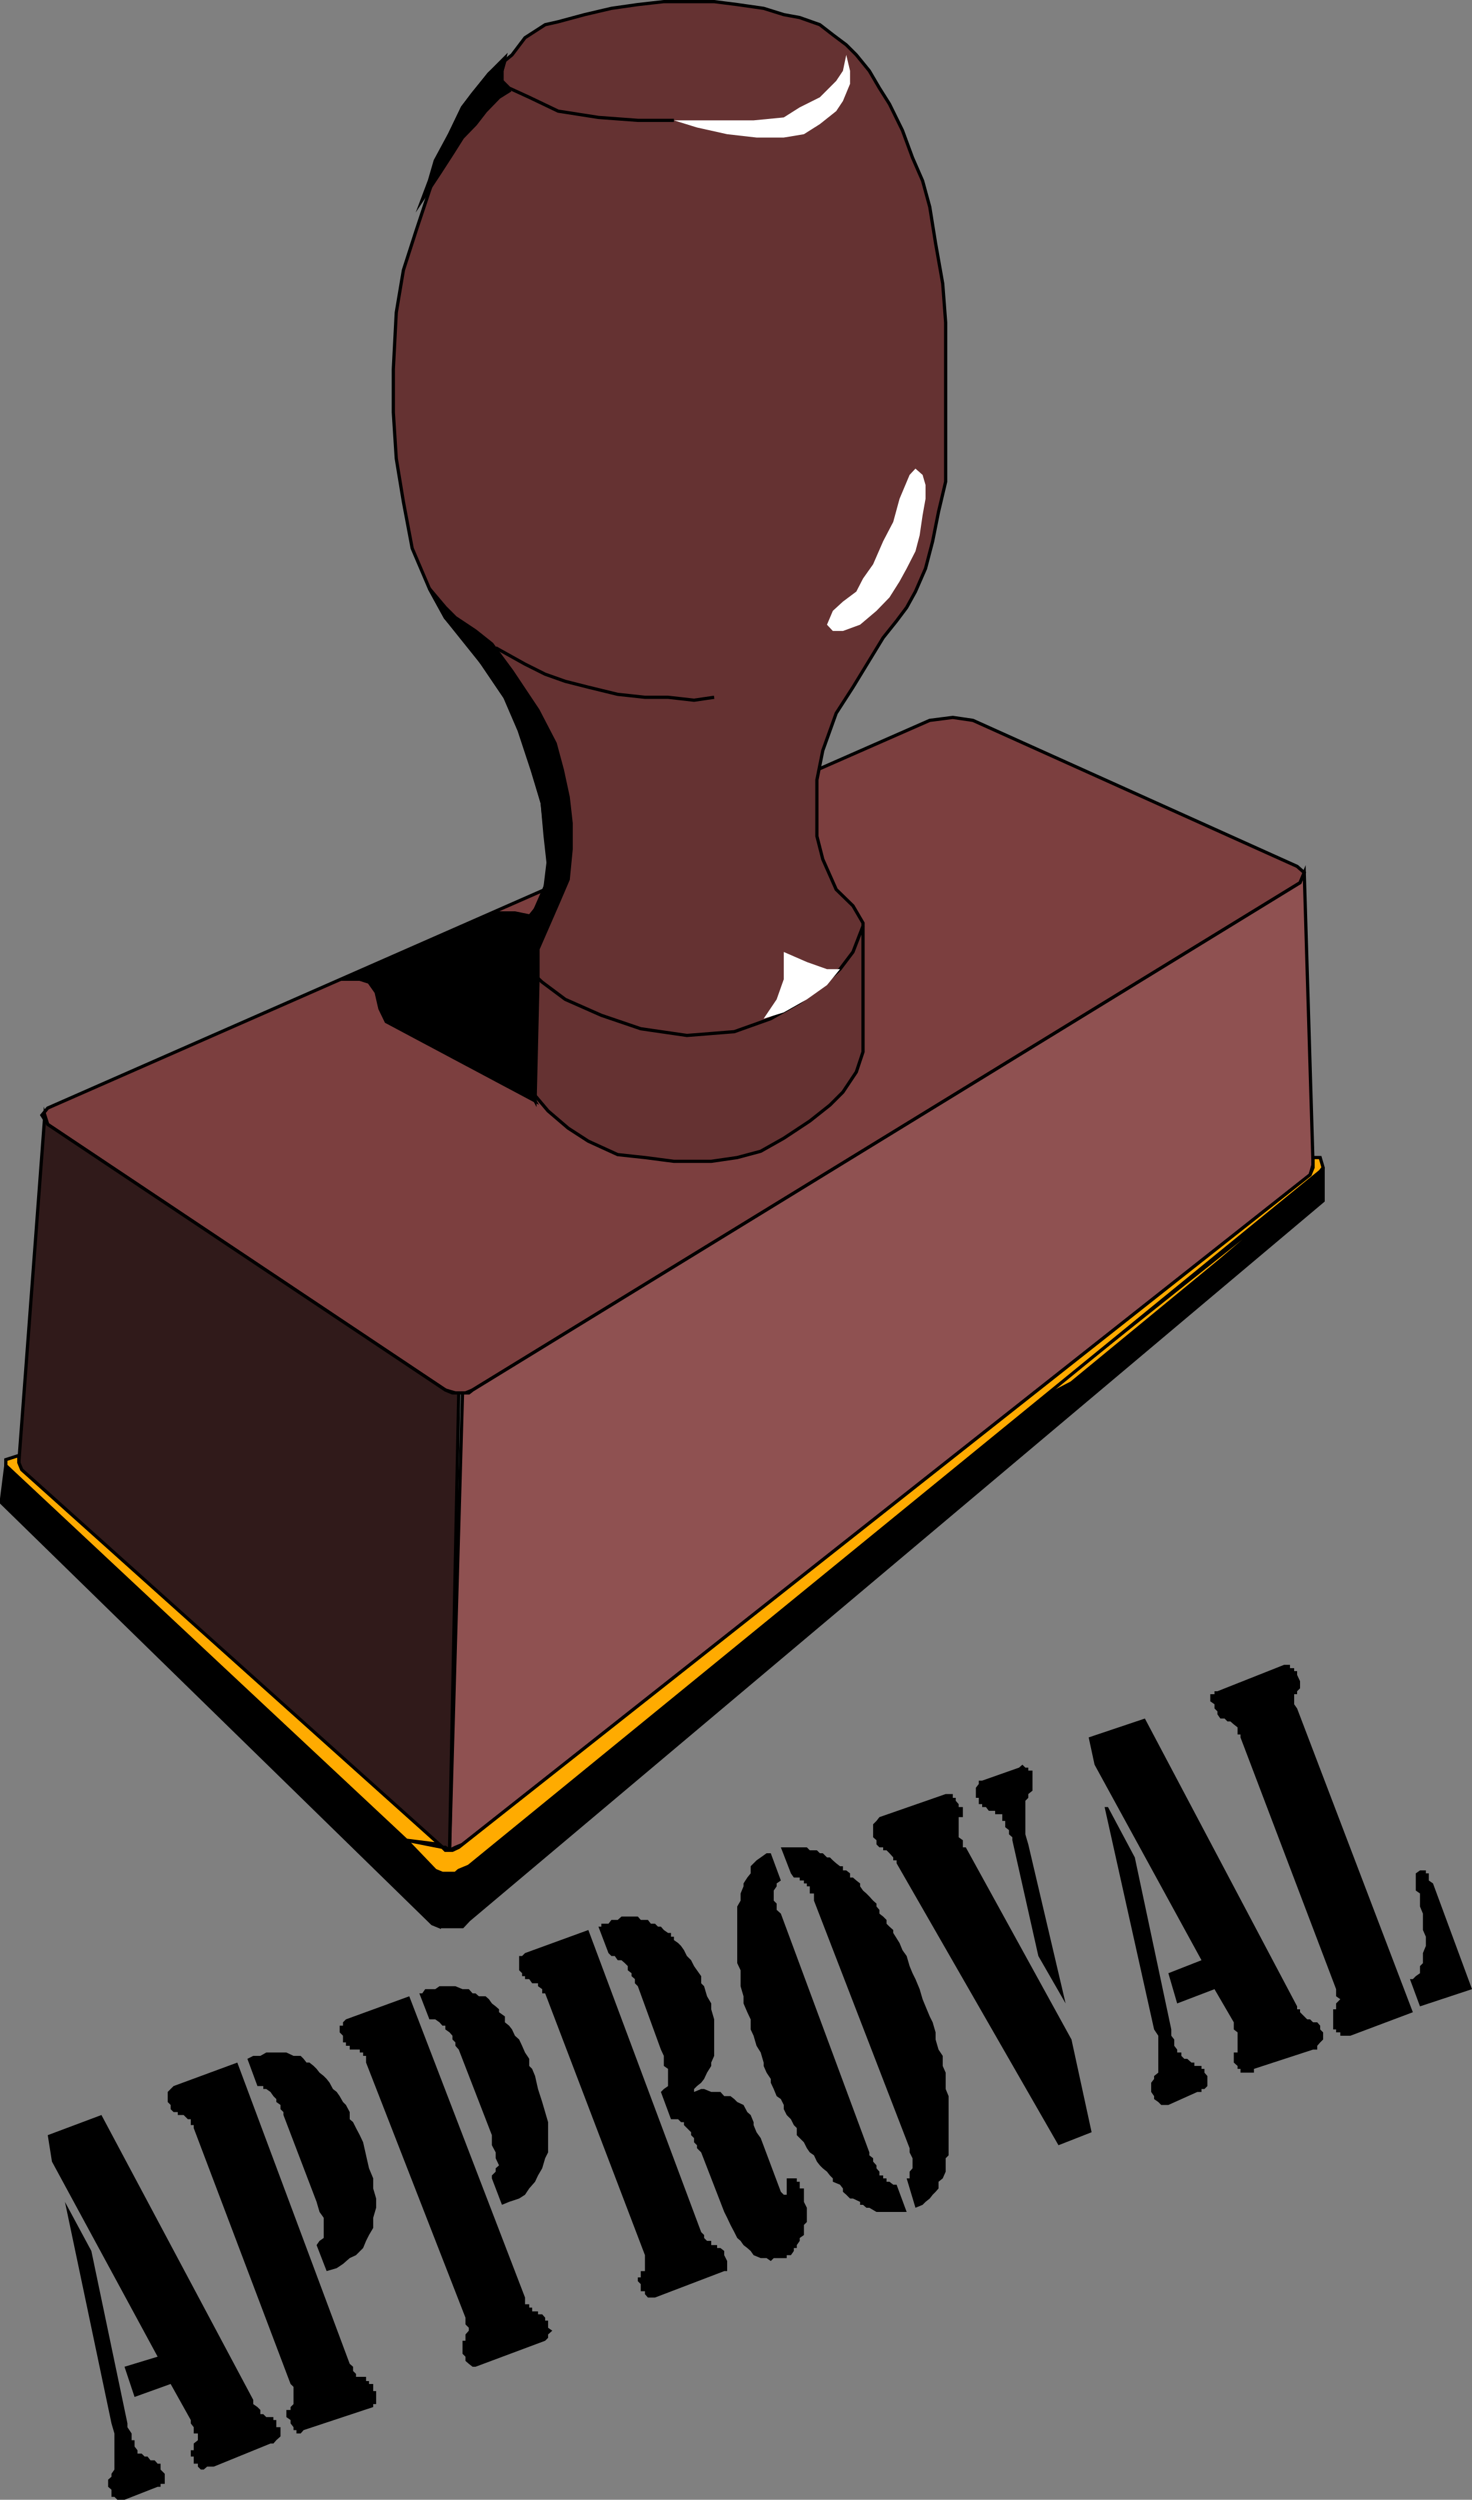 <svg xmlns="http://www.w3.org/2000/svg" width="350.987" height="595.784"><rect width="100%" height="100%" fill="#808080" stroke="none"/><path fill="#7c3f3f" d="m221.686 171.686 5.5-.699 4.801.7 77.297 34.8 1.703 1.5-1 2.399-197.3 120.898-1.7.703h-2.402l-2.399-.703-94.8-63.297-1.399-2.203 1.399-1.7 210.3-92.398"/><path fill="none" stroke="#000" stroke-miterlimit="10" stroke-width=".771" d="m221.686 171.686 5.5-.699 4.801.7 77.297 34.8 1.703 1.5-1 2.399-197.3 120.898-1.7.703h-2.402l-2.399-.703-94.8-63.297-1.399-2.203 1.399-1.7zm0 0"/><path fill="#653232" d="m129.987 199.284-.703-7.898-4.098-14.2-3.8-9.601-6.301-9.301-8.899-11.098-3.8-6.902-4.102-9.598-2.098-11.101-1.699-10.301-.703-11V87.987l.703-13.5 1.7-10.101 3.097-9.602 3.101-9.297 3.801-11.3 4.098-8.602 6.3-8 5.5-4.5 3.102-4.098 4.801-3.101 3.098-.7 6.3-1.699 6.399-1.5 6.3-.902 6.2-.7h12l5.5.7 6.3.902 4.801 1.5 3.801.7 4.801 1.699 3.098 2.398 3.199 2.402 2.402 2.399 3.098 3.8 2.402 4.102 2.399 3.797 3.101 6.3 2.399 6.5 2.402 5.5 1.7 6.2 1.398 8.703 1.699 9.598.703 9.3v37.899l-1.703 7.203-1.399 7-1.699 6.5-2.402 5.5-2.098 3.797-2.402 3.203-3.2 4-7.199 11.797-4 6.203-3.199 8.898-1.402 7v13.399l1.402 5.5 3.2 7.203 4 3.898 2.398 4.102v30.7l-1.598 4.8-3.199 4.797-3.102 3.101-4.8 3.801-6.2 4.098-5.5 3.101-5.601 1.5-6.2.899h-8.898l-6.902-.899-6.5-.699-7-3.199-4.797-3.102-4.8-4.101-3.802-4.5-3.101-4.797-1.7-3.102v-27.898l3.102-4.5 2.399-3.203 2.402-5.5.7-5.7-.7-6.3"/><path fill="none" stroke="#000" stroke-miterlimit="10" stroke-width=".771" d="m129.987 199.284-.703-7.898-4.098-14.2-3.8-9.601-6.301-9.301-8.899-11.098-3.8-6.902-4.102-9.598-2.098-11.101-1.699-10.301-.703-11V87.987l.703-13.5 1.7-10.101 3.097-9.602 3.101-9.297 3.801-11.3 4.098-8.602 6.3-8 5.5-4.5 3.102-4.098 4.801-3.101 3.098-.7 6.3-1.699 6.399-1.5 6.3-.902 6.2-.7h12l5.5.7 6.3.902 4.801 1.5 3.801.7 4.801 1.699 3.098 2.398 3.199 2.402 2.402 2.399 3.098 3.8 2.402 4.102 2.399 3.797 3.101 6.3 2.399 6.5 2.402 5.5 1.7 6.2 1.398 8.703 1.699 9.598.703 9.3v37.899l-1.703 7.203-1.399 7-1.699 6.5-2.402 5.5-2.098 3.797-2.402 3.203-3.2 4-7.199 11.797-4 6.203-3.199 8.898-1.402 7v13.399l1.402 5.5 3.2 7.203 4 3.898 2.398 4.102v30.7l-1.598 4.8-3.199 4.797-3.102 3.101-4.8 3.801-6.2 4.098-5.5 3.101-5.601 1.5-6.2.899h-8.898l-6.902-.899-6.5-.699-7-3.199-4.797-3.102-4.8-4.101-3.802-4.5-3.101-4.797-1.7-3.102v-27.898l3.102-4.5 2.399-3.203 2.402-5.5.7-5.7zm0 0"/><path fill="#8f5151" d="M110.284 331.987h1.5l.902-.703 197.301-120.899 1-2.398 2.098 69.598-.7 2.402-202.101 159.598-1.7.699-1.398.703 3.098-109"/><path fill="none" stroke="#000" stroke-miterlimit="10" stroke-width=".771" d="M110.284 331.987h1.5l.902-.703 197.301-120.899 1-2.398 2.098 69.598-.7 2.402-202.101 159.598-1.7.699-1.398.703zm0 0"/><path fill="#301a1a" d="m10.686 265.784.7 2.203 94.8 63.297 1.7.703h1.5l-2.2 109-1-.703h-2.402l-99.297-90v-1.7l6.2-82.8"/><path fill="none" stroke="#000" stroke-miterlimit="10" stroke-width=".771" d="m10.686 265.784.7 2.203 94.8 63.297 1.7.703h1.5l-2.2 109-1-.703h-2.402l-99.297-90v-1.7zm0 0"/><path d="m104.784 459.186.703-13.402h-.703l-103.398-96.5-1 7.902v1l102.699 100.301 1.699.7"/><path fill="none" stroke="#000" stroke-miterlimit="10" stroke-width=".771" d="m104.784 459.186.703-13.402h-.703l-103.398-96.5-1 7.902v1l102.699 100.301zm0 0"/><path d="M105.487 459.186h4.797l1.5-1.601 203.703-171.399v-7.902.902L111.784 444.085l-2.398 1.699h-.801l-1.399.703-1.699-.703v13.402"/><path fill="none" stroke="#000" stroke-miterlimit="10" stroke-width=".771" d="M105.487 459.186h4.797l1.5-1.601 203.703-171.399v-7.902.902L111.784 444.085l-2.398 1.699h-.801l-1.399.703-1.699-.703zm0 0"/><path fill="#ffab00" d="m247.585 333.686 66.5-53-23.098 19.7-35.5 29.199-7.902 4.101"/><path fill="none" stroke="#000" stroke-miterlimit="10" stroke-width=".771" d="m247.585 333.686 66.5-53-23.098 19.7-35.5 29.199zm0 0"/><path fill="#ffab00" d="m314.784 275.885.703 2.399-.703.902-203 165.598-2.399 1-.8.703h-3.098l-1.703-.703-6.899-7.2 8.602 1.7.7.703h1.698l1.5-.703 203-160.297.7-1.703v-2.399h1.699"/><path fill="none" stroke="#000" stroke-miterlimit="10" stroke-width=".771" d="m314.784 275.885.703 2.399-.703.902-203 165.598-2.399 1-.8.703h-3.098l-1.703-.703-6.899-7.2 8.602 1.7.7.703h1.698l1.5-.703 203-160.297.7-1.703v-2.399zm0 0"/><path fill="#ffab00" d="m96.885 438.585-95.5-89.301v-1.398l3.102-1v1.699l.7 1.699 99.597 89.3-7.899-1"/><path fill="none" stroke="#000" stroke-miterlimit="10" stroke-width=".771" d="m96.885 438.585-95.5-89.301v-1.398l3.102-1v1.699l.7 1.699 99.597 89.3zm0 0"/><path fill="#fff" d="m201.784 13.085-.797 3.8-1.601 2.399-3.899 3.902-4.8 2.399-3.802 2.402-7.199.7h-19l5.5 1.698 7.2 1.602 7 .797h6.5l4.8-.797 3.801-2.402 3.899-3.098 1.601-2.402 1.7-4.098v-3.101l-.903-3.801"/><path fill="none" stroke="#000" stroke-miterlimit="10" stroke-width=".771" d="M160.686 28.686h-8.601l-9.399-.699-9.601-1.5-6.899-3.3-4.8-2.2-1.7-1.703v-2.398l.7-2.399"/><path fill="#fff" d="m218.284 111.686-1.398 1.5-2.399 5.7-1.5 5.5-2.402 4.601-2.399 5.5-2.402 3.398-1.598 3.102-3.199 2.398-2.402 2.2-1.399 3.3 1.399 1.5h2.402l4.098-1.5 3.902-3.3 3.098-3.2 2.402-3.8 1.7-3.098 2.097-4.102 1-3.8.703-4.801.7-3.899v-3.3l-.7-2.399-1.703-1.5"/><path fill="none" stroke="#000" stroke-miterlimit="10" stroke-width=".771" d="m170.284 166.186-4.797.7-6.203-.7h-5.5l-6.5-.699-7-1.703-5.5-1.398-4.797-1.7-4.8-2.402-7-3.898m3.898 70.101 3.101 5.797 4.098 3.8 5.5 4.102 8.602 3.801 9.398 3.2 11 1.597 11.3-.898 8.7-3.102 6.902-3.898 5.5-4.102 4.098-3.797 3.102-4.101 2.398-6.2"/><path fill="#fff" d="M200.284 230.987h-3.098l-4.8-1.703-5.5-2.398v6.5l-1.7 4.8-3.101 4.598 4.8-1.5 5.5-3.098 4.801-3.402 3.098-3.797"/><path d="m133.085 215.186-2.399 5.5-2.402 5.5v6.2l-3.098-2.102-3.101-5.797 1.699-3.101 3.8-4.602 1.7-3.098 1.402-4.8v-4.801l-.699-6.2-.703-6.5-2.398-7.898-3.102-9.402-3.399-7.899-8.601-12.699-5.598-6.3-3.8-6.903 3.8 4.5 2.399 2.402 4.8 3.2 3.899 3.101 4.8 6.5 6.2 9.297 4.102 7.902 1.699 6.301 1.402 6.5.7 6.2v6.198l-.7 7.2-2.402 5.601"/><path fill="none" stroke="#000" stroke-miterlimit="10" stroke-width=".771" d="m133.085 215.186-2.399 5.5-2.402 5.5v6.2l-3.098-2.102-3.101-5.797 1.699-3.101 3.8-4.602 1.7-3.098 1.402-4.8v-4.801l-.699-6.2-.703-6.5-2.398-7.898-3.102-9.402-3.399-7.899-8.601-12.699-5.598-6.3-3.8-6.903 3.8 4.5 2.399 2.402 4.8 3.2 3.899 3.101 4.8 6.5 6.2 9.297 4.102 7.902 1.699 6.301 1.402 6.5.7 6.2v6.198l-.7 7.2zm0 0"/><path d="M118.987 217.585h3.797l3.402.699-2.402 3.102-1.7 3.101v27.899l3.102 5.5 2.399 4.5-35.5-18.899-1.5-3.102-.899-3.898-1.699-2.402-2.203-.7h-3.297l36.5-15.8"/><path fill="none" stroke="#000" stroke-miterlimit="10" stroke-width=".771" d="M118.987 217.585h3.797l3.402.699-2.402 3.102-1.7 3.101v27.899l3.102 5.5 2.399 4.5-35.5-18.899-1.5-3.102-.899-3.898-1.699-2.402-2.203-.7h-3.297zm0 0"/><path d="m122.085 252.386.699 2.398 2.402 3.102 2.399 4.5.699-29-3.098-3.102-3.101-5.797v27.898"/><path fill="none" stroke="#000" stroke-miterlimit="10" stroke-width=".771" d="m122.085 252.386.699 2.398 2.402 3.102 2.399 4.5.699-29-3.098-3.102-3.101-5.797zm0 0"/><path d="m112.686 22.386-2.402 3.199-3.098 6.402-3.402 6.297-1.399 4.8-1.699 4.5 4.098-6.198 3.102-4.801 2.398-3.801 3.102-3.2 2.398-3.097 3.203-3.3 2.399-1.5-1.7-2.403v-2.398l.7-3.102-3.801 3.8-3.899 4.802"/><path fill="none" stroke="#000" stroke-miterlimit="10" stroke-width=".771" d="m112.686 22.386-2.402 3.199-3.098 6.402-3.402 6.297-1.399 4.8-1.699 4.5 4.098-6.198 3.102-4.801 2.398-3.801 3.102-3.2 2.398-3.097 3.203-3.3 2.399-1.5-1.7-2.403v-2.398l.7-3.102-3.801 3.8zm0 0"/><path d="M336.186 471.686h.7l.699-.699 1-.703v-1.7l.699-.699v-2.398l.703-1.703v-2.2l-.703-1.597v-3.902l-.7-1.7v-3.101l-1-.7v-4.097l1-.703h1.403v.703h.7v1.7l1 .698 9.3 25.2-12.402 4.101-2.399-6.5m-17.601 2.399-22.801-60v-.7h-.7v-1.699l-.898-.699-.8-.703h-.7l-.699-.7h-1l-.703-1v-.699l-.7-.699v-1l-1-.699v-1.703h1v-.7h.7l15.902-6.3h1.399v.8h1v.7h.699v.902l.703 1.5v1.7l-.703.699v.699h-.7v2.402l.7 1 27.601 72.399-14.898 5.601h-2.402v-.8h-1v-.7h-.7v-4.8h.7v-1.399l1-1-1-.703v-1.7m-59-59.999 13.402-4.5 36.297 68.601v.7h.703v.699l1.7 1.699h.698l.7.703h1l.699.797v.902l.703.7v1.699l-.703.699-.7.8v.903h-1l-14.097 4.598v.902h-3.203v-.902h-.7v-.7l-.898-.8v-2.399h.899v-4.8l-.899-.7v-1.699l-4.601-7.902-8.899 3.402-2.101-7.203 7.902-3.098-25.5-46.601-1.402-6.5"/><path d="m264.186 430.686 6.399 12 8.699 41v1.5l.703.899v1.5l.7.902v.7h1v.8l.699.7h.699l1 .898h.699v.8h1.703v.7h.7v.902l.699.797v2.402l-.7.7h-.699v.699h-1l-6.902 3.101h-1.7l-.699-.699-1-.703v-.7l-.699-1v-2.199l.7-.898v-.703l1-.797v-8.8l-1-1.5-11.801-53h.8m-11.8 80.597-38.602-67.2v-.699h-.797v-.699l-.902-1-.7-.699h-.8v-.703h-.899l-.699-.7v-1l-.8-.699v-3.101l.8-.797.7-.902 15.8-5.5h1.7v.902h.698v.7l.7.8v.7h1v2.398h-1v4.8l1 .7v1.699h.699l25.203 45.8 4.797 22.102-7.899 3.098m1.7-33.797-6.5-11.3-6.2-27.602v-.7l-.8-.699v-1l-.899-.699v-1.5h-.699v-1.602h-1.703v-.8h-1.5l-.7-.899h-.898v-.699h-.8v-1.5h-.7v-2.402l.7-.899v-.8h.8l8.801-3.102.797-.7.703.7h.7v.703h1v4.797l-1 .8v.903l-.7.7v8l.7 2.398 8.898 37.902m-70.301-35.801 2.402 6.5-1 .7v.699l-.699 1v2.402l.7.7v1.5l1 .898 21.097 56.902v.7l.902.698v.801l.801.899v.699l.7.8v.903h.898v.7h.8v.8h.7l.902.7h.797l2.402 6.5h-7.199l-1.703-1h-.7l-.8-.7h-.7v-.703l-1.698-.797h-.7l-.902-.902-.797-.7v-.8l-.703-.899-1.7-.699v-.8l-.698-.7-.7-.902-1-.801-.699-.7-.703-.898-.7-1.5-1-.699-.698-1-.7-1.402-1.699-1.7v-1.699l-.703-.699-.7-1.402-1-1-.698-1.399v-1l-.7-1.402-1-.7-.699-1.698-.703-1.5v-.899l-1-1.5-.7-1.602v-.8l-.698-2.399-1-1.601-.7-2.399-.699-1.5v-2.402l-.8-1.7-.903-2.097v-1.703l-.7-2.399v-3.8l-.8-1.7v-13.5l.8-1.398v-1.703l.7-1.7v-.699l.902-1.398.801-1v-1.703l1.399-1.399 1-.699 1.398-1h1m2.402-1.402h6.2l.699.703h1.699l.703.7h.7l1 1h.698l.7.698.8.7.899.699h.703v1h.797l.902.703v1h.7l.8.7.899.699v.699l.699 1 .8.699.7.703.902 1 .801.7v.699l.7.8v.899l.898.699.8.8v.903l.7.7.902.8v.7l1.5 2.398.7 1.699 1 1.402.698 2.399.7 1.699.699 1.402 1 2.399.703 2.402.7 1.7 1 2.398.698 1.402.7 2.399v1.699l.699 2.402 1 1.5v2.399l.703 1.601v3.899l.7 1.699v14.101l-.7.7v3.199l-.703 1.601-1 .801v1.598l-.7.8-.698.7-.7.902-1 .797-.699.703-1.703.7-2.098-7h.7v-1.602l.699-.801v-2.398l-.7-1.399v-1l-22.8-59v-1.703h-1v-1.7h-.7v-.698h-.699v-.7h-1v-.699h-1.402l-.7-1-2.398-6.203m-43.5 18.902h.7v-.699h1.699l.699-.902h1.5l.902-.801h3.899l.699.8h1.703l.7.903h1l.698.7h.7l.699.8 1 .7h.703v.898h.7v.8l1 .7.698.699.7 1 .699 1.402 1 1 .703 1.399.7 1 1 1.402v1.7l.698.698.7 2.399 1 1.703v1.399l.699 2.398v8.703l-.7 1.598v.8l-1 1.602-.698 1.5-.7.899-1 .8-.699.7v.699l1.7-.7h.698l1.7.7h2.199l.902 1h1.5l.899.699.699.703 1.5.7.902 1.699.801.699.7 1.699v.703l.698 1.7 1 1.398 4.801 12.8.7.7h.699v-3.899h2.402v.801h.7v1.598h1v3.199l.698 1.402v3.399l-.699.699v2.402l-1 .7v.699l-.699 1v.699h-.703v.703l-.7 1h-1v.7h-3.097l-.703.698-1-.699h-1.398l-1.7-.699-.699-1-.8-.703-.903-.7-.7-1-.8-.698-.7-1.399-.898-1.703-.8-1.7-.7-1.398-5.5-14.199-1-1v-.703l-.699-.7v-1l-.703-.698v-.7l-1.7-1.699v-.703h-.698l-.7-.7h-1.699l-2.402-6.5.699-.699 1-.699v-4.101l-1-.7v-2.398l-.7-1.5-5.5-15.102-.698-.699v-1l-.801-.699v-.703l-.899-.7v-1l-.699-.699-.8-.699h-.903l-.7-1h-.8l-.7-.699-2.398-6.3m11.098 78.3-23.797-62.402h-.703v-1l-1-.7v-.699h-1.399l-.699-1h-1v-.699h-.699v-.703l-.703-.7v-3.398h.703l.7-.699 15.097-5.5 26.902 72 .7.7v.698l.699.7h1v1h1.402v.699h.797l.902.703v1l.7 1.398v2.399h-.7l-16.5 6.3h-1.699l-.703-.8v-.7h-1v-1.698l-.7-.7v-.902h.7v-1.5h1v-3.797m-53.797-62.402h.7l.698-1h2.399l1-.7h3.8l1.7.7h1.5l.902 1h.7l.8.699h1.598l.8.703.7 1 .902.7.801.699v.699l1.398 1v1.402l1 .797.7.902.699 1.5 1 .899.703 1.5.7 1.601 1 1.5v1.7l.698.699.7 1.699.699 3.102 1 3.101.703 2.399.7 2.398v7.203l-.7 1.399-.703 2.398-1 1.703-.7 1.5-1.398 1.598-1 1.5-1.402.902-2.399.797-1.699.703-2.402-6.3v-.7l.902-.902v-.801l.801-.7-.8-1.698v-1.399l-.903-1.703v-2.398l-7.899-20.399-.8-.902v-.801l-.7-.7v-.898l-.699-.8-1-.7v-.902h-.699l-.703-.797-1-.703h-1.398l-2.399-6.2m11 77.301-23.703-60.8v-1.598h-.7v-.8h-.8v-.7h-2.399v-.902h-.898v-.801h-.703v-1.598l-.797-.8v-1.602h.797v-.797l.703-.703 15.098-5.5 27.601 71.8v1.602h1v.801h.7v.899h1.398v.699h1l.703.8v.7h.7v1.699l1 .703-1 .899v.8l-.7.7-16.601 6.199h-.7l-.902-.7-.797-.699v-1l-.703-.699v-3.101h.703v-1.5l.797-.899v-.703l-.797-.797v-1.601m-52-61.7 1.398-.699h1.7l1.402-.8h4.797l1.703.8h1.7l.698.7.7.898h.699l1 .8.703.7.7.902 1 .797.698.703.7.898.8 1.5.899.7.703 1 .797 1.402.703.7.898 1.698v1.7l.801.699.7 1.402.898 1.7.8 1.699.7 3.101.703 3.098 1 2.402v2.399l.7 2.402v2.2l-.7 2.398v2.402l-1 1.7-.703 1.398-.7 1.699-1.699 1.703-1.5.7-1.601 1.398-1.5 1-2.399.699-2.398-6.2.7-1 1-.698v-4.801l-1-1.399-.7-2.402-7.902-20.7v-.698l-.7-.7v-1l-1-.699v-.703l-.699-.7-.699-1-1-.698h-.703v-.7h-1.398l-2.399-6.5m10.297 77.5-23.098-61v-.699h-.699v-1.402h-.703l-1-1h-1.398v-.7h-1l-.7-.699v-1l-.699-.699v-2.402l1.399-1.399 15.199-5.601 26.8 71.8.801.7v1l.7.699v.703h2.398v1h.703v.7h1v1.698h.7v3.102h-.7v.7l-16.601 5.5-.7.8h-1v-.8h-.699v-.7l-.703-.902v-.801l-1-.7v-1.699h1v-.699l.703-.699v-4.102l-.703-.699m-57.898-59.301 12.8-4.8 36.2 67.902v1l1 .7.699.698v1h.699l.703.7h1.7v.699h.698v1.703h1v2.2l-1 .898-.699.8h-.699l-13.5 5.5h-1.602l-.8.7h-.7l-.699-.7v-.699h-1v-1.699h-.699v-1.5h.7v-1.601l1-.801v-1.598h-1v-1.5l-.7-.902v-.801l-4.8-8.598-8.602 3.098-2.399-7.2 7.899-2.398-25.2-46.5-1-6.3"/><path d="m15.487 524.784 6.297 11.703 8.602 41.098v.902l1 1.5v1.598h.699v1.5l.699.902v.797h1l.703.703h.7l.698.899h1l.7.8h.699v1.399l1 1v2.402h-1v.7h-.7l-7.898 3.097h-1.699l-.703-.7h-.7v-1.698l-.8-.7v-1.699l.8-.703v-.7l.7-1v-8.597l-.7-2.402-11.097-52.801"/></svg>
